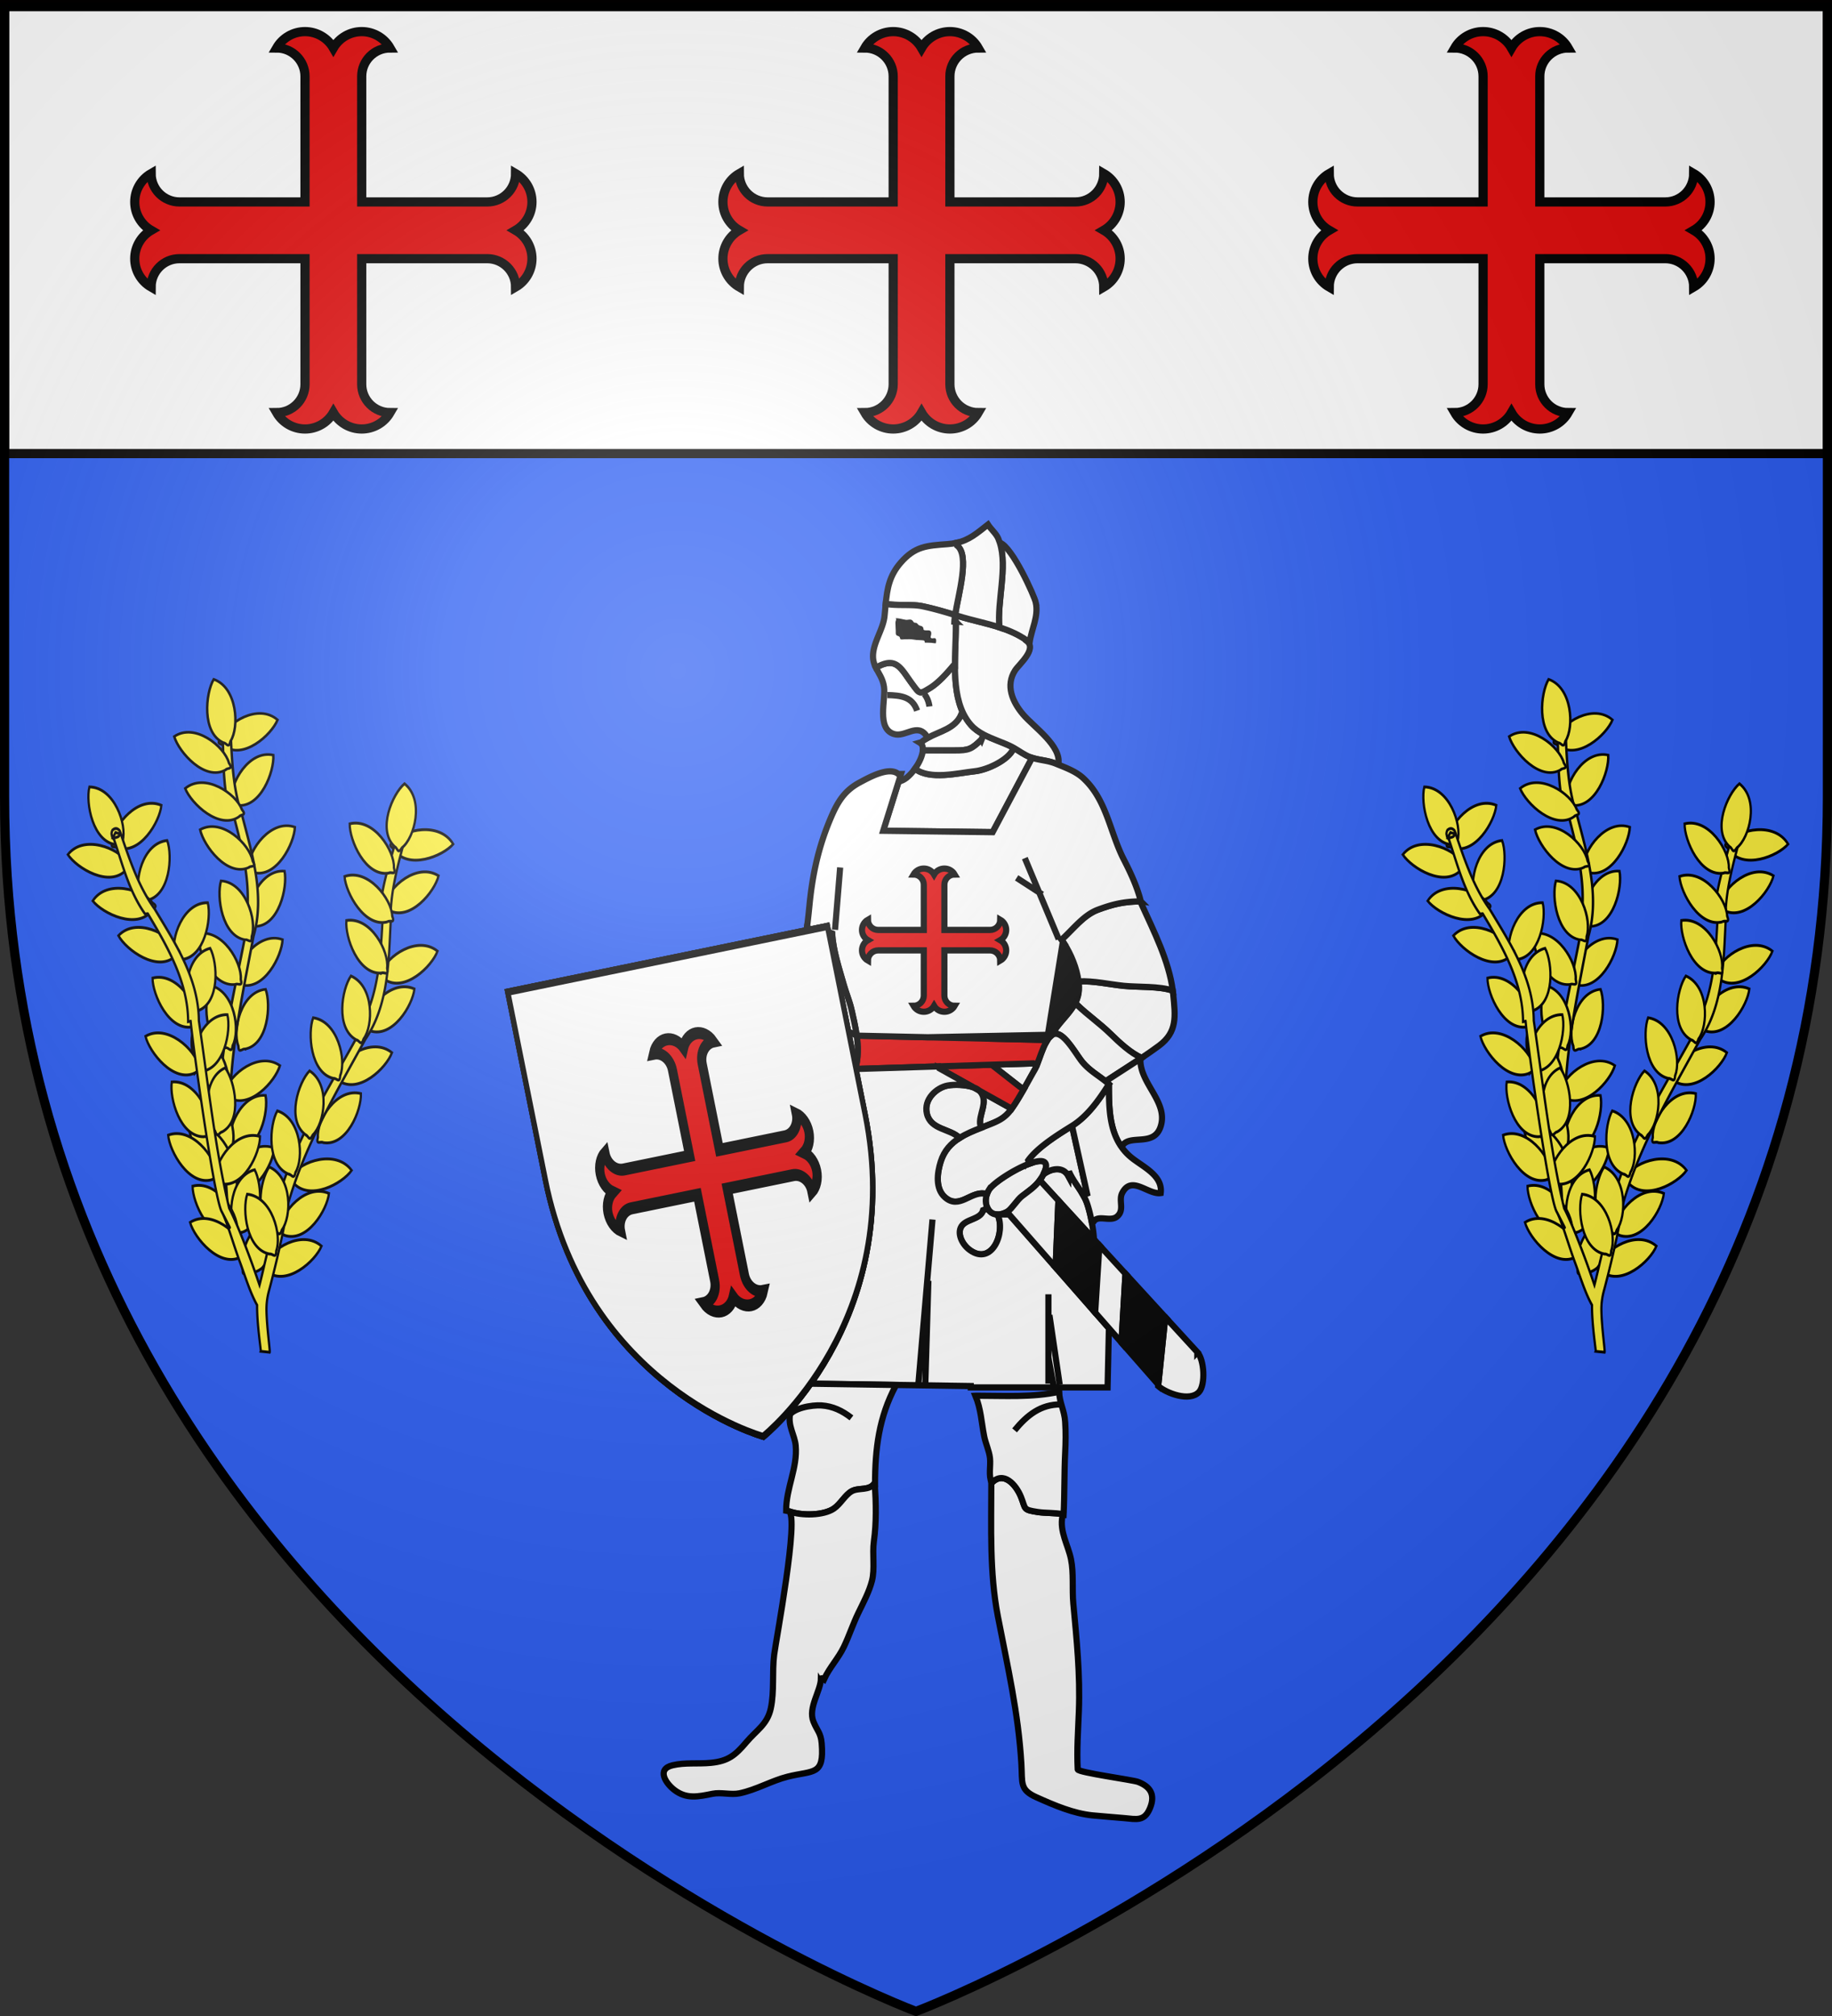 <svg xmlns="http://www.w3.org/2000/svg" xmlns:xlink="http://www.w3.org/1999/xlink" width="600" height="660" version="1.0"><rect width="100%" height="100%" fill="#333333" stroke="none"/><defs><linearGradient id="a"><stop offset="0" style="stop-color:white;stop-opacity:.314"/><stop offset=".19" style="stop-color:white;stop-opacity:.251"/><stop offset=".6" style="stop-color:#6b6b6b;stop-opacity:.125"/><stop offset="1" style="stop-color:black;stop-opacity:.125"/></linearGradient><linearGradient id="c"><stop offset="0" style="stop-color:white;stop-opacity:.314"/><stop offset=".19" style="stop-color:white;stop-opacity:.251"/><stop offset=".6" style="stop-color:#6b6b6b;stop-opacity:.125"/><stop offset="1" style="stop-color:black;stop-opacity:.125"/></linearGradient><linearGradient id="b"><stop offset="0" style="stop-color:#fd0000;stop-opacity:1"/><stop offset=".5" style="stop-color:#e77275;stop-opacity:.659"/><stop offset="1" style="stop-color:black;stop-opacity:.323"/></linearGradient><linearGradient id="d"><stop offset="0" style="stop-color:#fd0000;stop-opacity:1"/><stop offset=".5" style="stop-color:#e77275;stop-opacity:.659"/><stop offset="1" style="stop-color:black;stop-opacity:.323"/></linearGradient><radialGradient xlink:href="#a" id="h" cx="221.445" cy="226.331" r="300" fx="221.445" fy="226.331" gradientTransform="matrix(1.353 0 0 1.349 -77.63 -85.747)" gradientUnits="userSpaceOnUse"/></defs><g style="display:inline"><path d="M300 658.5s298.5-112.32 298.5-397.772V2.176H1.5v258.552C1.5 546.18 300 658.5 300 658.5z" style="fill:#2b5df2;fill-opacity:1;fill-rule:evenodd;stroke:none"/></g><g id="e" style="fill:#fcef3c;stroke:#000;stroke-width:1.414;display:inline"><g style="fill:#fcef3c;fill-opacity:1;stroke:#000;stroke-width:1.49;stroke-miterlimit:4;stroke-opacity:1;stroke-dasharray:none"><path d="M937.123 288.554c1.792-.34 3.643 3.304 4.141-1.591 4.224-8.646-.168-30.675-15.14-33.08-3.83 8.628-2.986 31.29 10.999 34.67zM941.23 252.299c1.502-1.036 4.67 1.546 3.143-3.132.362-9.615-12.572-27.98-27.236-24.118-.01 9.44 9.938 29.82 24.094 27.25zM934.107 218.647c1.716-.62 4.123 2.682 3.835-2.23 2.793-9.208-5.05-30.257-20.214-30.248-2.407 9.128 2.035 31.366 16.379 32.478z" style="fill:#fcef3c;fill-opacity:1;fill-rule:evenodd;stroke:#000;stroke-width:1.49;stroke-linecap:butt;stroke-linejoin:miter;stroke-miterlimit:4;stroke-opacity:1;stroke-dasharray:none" transform="matrix(-.536 -.037 -.025 .576 589.748 211.907)"/><path d="M936.601 188.154c1.505-1.031 4.665 1.558 3.151-3.123.386-9.614-12.502-28.012-27.176-24.187-.033 9.44 9.863 29.845 24.025 27.31zM948.412 150.719c1.611-.856 4.46 2.074 3.483-2.748 1.47-9.509-9.257-29.245-24.269-27.102-1.099 9.376 6.428 30.768 20.786 29.85zM958.2 117.61c1.034-1.503 4.914-.22 1.82-4.046-3.089-9.112-21.72-21.661-34.044-12.826 3.356 8.823 19.914 24.319 32.224 16.872zM945.665 316.725c1.187-1.385 4.91.3 2.237-3.83-2.11-9.388-19.314-23.832-32.501-16.347 2.406 9.128 17.237 26.284 30.264 20.177z" style="fill:#fcef3c;fill-opacity:1;fill-rule:evenodd;stroke:#000;stroke-width:1.49;stroke-linecap:butt;stroke-linejoin:miter;stroke-miterlimit:4;stroke-opacity:1;stroke-dasharray:none" transform="matrix(-.536 -.037 -.025 .576 589.748 211.907)"/><path d="M939.758 346.488c1.715-.62 4.123 2.682 3.835-2.23 2.793-9.208-5.05-30.256-20.214-30.248-2.408 9.128 2.034 31.367 16.379 32.478z" style="fill:#fcef3c;fill-opacity:1;fill-rule:evenodd;stroke:#000;stroke-width:1.49;stroke-linecap:butt;stroke-linejoin:miter;stroke-miterlimit:4;stroke-opacity:1;stroke-dasharray:none" transform="matrix(-.536 -.037 -.025 .576 589.748 211.907)"/><path d="M941.747 369.841c1.462-1.091 4.724 1.369 3.023-3.248-.002-9.622-13.622-27.484-28.13-23.071.348 9.434 11.059 29.423 25.107 26.32z" style="fill:#fcef3c;fill-opacity:1;fill-rule:evenodd;stroke:#000;stroke-width:1.49;stroke-linecap:butt;stroke-linejoin:miter;stroke-miterlimit:4;stroke-opacity:1;stroke-dasharray:none" transform="matrix(-.536 -.037 -.025 .576 589.748 211.907)"/><path d="M956.125 106.938c-.54.176-.88.486-1.094.718-.854.93-.671 1.19-.75 1.563-.15.714-.24 1.606-.312 3-.003.057.003.065 0 .125-1.458 15.136-3.02 30.198-8.875 43.875l-.063.093-.03.094c-6.978 21.107-16.119 44.282-10.095 67.813 5.43 35.56 12.37 71.635 9.125 107.156-1.903 7.2-3.753 19.514-5.187 30.937a607.766 607.766 0 0 0-1.781 15.72c-.43 4.375-.695 7.425-.688 8.968l6.587-.031c-.004-.805.232-4.146.657-8.469.424-4.323 1.058-9.806 1.78-15.563 1.447-11.513 1.784-24.21 3.539-30.687l.062-.219 1.619-.219c3.33-36.464-5.366-72.916-10.775-108.343v-.125l1.556-.125c-5.622-21.571 1.24-43.734 8.288-65.032.023-.07 1.626-.147 1.65-.218 6.189-14.573 6.175-30.16 7.63-45.282v-.093c.006-.092-.004-.07 0-.156.611-.651.614-1.027.657-1.25a3.05 3.05 0 0 0 .063-.532 5.504 5.504 0 0 0-.032-.75c-.047-.472.148-.66-.468-1.75-.155-.272-.374-.774-1.344-1.156-.485-.191-1.18-.24-1.719-.062zm.9 2.03 2.437 2.594c-.082.038-.092.094-.187.126-.518.17-2.78.15-3.244-.032-.926-.365-1.104-.829-1.218-1.031-.409-.722-.183-.356-.125-.187.007.02-.001-.046 0-.032.002-.036.01-.048.03-.156.034-.17 1.48-.508 2.307-1.281z" style="fill:#fcef3c;fill-opacity:1;fill-rule:evenodd;stroke:#000;stroke-width:1.49;stroke-linecap:butt;stroke-linejoin:miter;stroke-miterlimit:4;stroke-opacity:1;stroke-dasharray:none" transform="matrix(-.536 -.037 -.025 .576 589.748 211.907)"/><path d="M948.782 288.554c-1.792-.34-3.643 3.304-4.141-1.591-4.224-8.646.168-30.675 15.14-33.08 3.83 8.628 2.986 31.29-10.999 34.67zM944.674 252.299c-1.501-1.036-4.669 1.546-3.143-3.132-.361-9.615 12.573-27.98 27.237-24.118.009 9.44-9.938 29.82-24.094 27.25zM939.798 226.647c-1.716-.62-4.123 2.682-3.836-2.23-2.792-9.208 5.05-30.257 20.215-30.248 2.407 9.128-2.035 31.366-16.38 32.478zM939.568 185.511c-1.157-1.41-4.915.195-2.155-3.878 2.311-9.34 19.818-23.414 32.843-15.648-2.6 9.075-17.794 25.91-30.688 19.526zM946.823 157.089c-.893-1.59-4.873-.665-1.446-4.195 3.904-8.795 23.595-19.602 35.068-9.686-4.143 8.483-22.038 22.413-33.622 13.88zM956.276 131.102c-1.034-1.503-4.913-.22-1.82-4.046 3.09-9.112 21.72-21.661 34.044-12.826-3.356 8.823-19.914 24.319-32.224 16.872z" style="fill:#fcef3c;fill-opacity:1;fill-rule:evenodd;stroke:#000;stroke-width:1.49;stroke-linecap:butt;stroke-linejoin:miter;stroke-miterlimit:4;stroke-opacity:1;stroke-dasharray:none" transform="matrix(-.536 -.037 -.025 .576 589.748 211.907)"/><path d="M958.334 115.817c-1.817-.166-3.31 3.638-4.275-1.187-5.033-8.2-2.773-30.55 11.9-34.379 4.64 8.222 5.97 30.86-7.625 35.566zM950.195 313.268c-1.648-.782-4.361 2.273-3.603-2.588-1.895-9.434 7.936-29.63 23.029-28.164 1.519 9.317-5.04 31.025-19.426 30.752zM946.147 346.488c-1.715-.62-4.123 2.682-3.835-2.23-2.793-9.208 5.05-30.256 20.214-30.248 2.407 9.128-2.035 31.367-16.379 32.478z" style="fill:#fcef3c;fill-opacity:1;fill-rule:evenodd;stroke:#000;stroke-width:1.49;stroke-linecap:butt;stroke-linejoin:miter;stroke-miterlimit:4;stroke-opacity:1;stroke-dasharray:none" transform="matrix(-.536 -.037 -.025 .576 589.748 211.907)"/><path d="M944.158 359.841c-1.462-1.091-4.725 1.369-3.023-3.248.002-9.622 13.622-27.484 28.13-23.071-.348 9.434-11.059 29.423-25.107 26.32z" style="fill:#fcef3c;fill-opacity:1;fill-rule:evenodd;stroke:#000;stroke-width:1.49;stroke-linecap:butt;stroke-linejoin:miter;stroke-miterlimit:4;stroke-opacity:1;stroke-dasharray:none" transform="matrix(-.536 -.037 -.025 .576 589.748 211.907)"/></g><path d="M274.817 510.868c-1.547-.93-4.815 1.273-3.237-2.789-.364-8.407 12.989-24.237 28.103-20.619 0 8.249-10.275 25.89-24.866 23.408zM275.927 485.18c-1.875.084-2.763 3.56-4.546-.491-6.483-6.463-7.896-26.075 6.397-31.224 6.087 6.53 11.201 25.944-1.85 31.715zM262.303 455.255c-1.77-.568-4.248 2.281-3.956-2.006-2.888-8.088 5.178-26.361 20.811-26.125 2.49 8.012-2.068 27.376-16.855 28.131zM260.559 425.21c-1.874-.17-3.406 3.131-4.41-1.098-5.204-7.237-2.919-26.733 12.2-29.871 4.8 7.25 6.217 27.05-7.79 30.969z" style="fill:#fcef3c;fill-opacity:1;fill-rule:evenodd;stroke:#000;stroke-width:1.414;stroke-linecap:butt;stroke-linejoin:miter;stroke-miterlimit:4;stroke-opacity:1;stroke-dasharray:none" transform="matrix(.521 0 0 .661 -70.974 49.852)"/><path d="M250.057 399.842c-1.77-.564-4.24 2.29-3.962-1.998-2.911-8.082 5.1-26.373 20.733-26.17 2.515 8.006-1.987 27.38-16.77 28.168zM228.443 370.512c-1.83-.392-3.9 2.686-4.194-1.61-3.965-7.767 1.54-26.747 17.069-28.042 3.56 7.731 1.68 27.453-12.875 29.652zM209.983 344.436c-1.426-1.06-4.956.833-2.878-3.057.684-8.376 15.958-22.894 30.566-17.95-1.026 8.186-13.459 24.775-27.688 21.007zM288.529 534.908c-1.873-.17-3.405 3.132-4.41-1.097-5.204-7.237-2.918-26.733 12.2-29.872 4.8 7.25 6.217 27.05-7.79 30.97z" style="fill:#fcef3c;fill-opacity:1;fill-rule:evenodd;stroke:#000;stroke-width:1.414;stroke-linecap:butt;stroke-linejoin:miter;stroke-miterlimit:4;stroke-opacity:1;stroke-dasharray:none" transform="matrix(.521 0 0 .661 -70.974 49.852)"/><path d="M292.684 555.146c-1.744-.624-4.35 2.141-3.867-2.13-2.526-8.17 6.355-26.159 21.977-25.422 2.133 8.081-3.29 27.272-18.11 27.552zM264.304 487.599c1.698-.66 4.5 2.049 3.71-2.21 1.938-8.215-8.23-26.005-23.787-24.941-1.55 8.119 5.248 27.182 20.077 27.15zM258.87 455.97c1.225-1.191 5.06.343 2.31-3.31-2.167-8.238-19.888-21.145-33.491-14.825 2.472 8.016 17.745 23.253 31.18 18.134zM256.988 433.182c1.548-.883 4.815 1.42 3.238-2.69.363-8.395-12.988-24.637-28.102-21.483 0 8.248 10.273 26.205 24.864 24.173zM246.405 398.213c.783-1.437 4.95-.854 1.129-3.739-4.76-7.45-25.91-15.765-36.854-6.47 4.978 7.163 24.55 18.303 35.725 10.21zM231.701 375.59c.473-1.535 4.684-1.575.34-3.86-6.203-6.657-28.674-11.746-37.504-.948 6.359 6.341 27.86 14.455 37.164 4.808zM215.448 355.49c.635-1.49 4.84-1.205.75-3.812-5.474-7.094-27.345-13.882-37.309-3.825 5.665 6.794 26.244 16.513 36.559 7.638z" style="fill:#fcef3c;fill-opacity:1;fill-rule:evenodd;stroke:#000;stroke-width:1.414;stroke-linecap:butt;stroke-linejoin:miter;stroke-miterlimit:4;stroke-opacity:1;stroke-dasharray:none" transform="matrix(.521 0 0 .661 -70.974 49.852)"/><path d="M209.379 342.942c1.767-.518 4.256 2.401 3.95-1.894 2.86-8.006-5.267-26.51-20.9-26.717-2.464 7.942 2.16 27.436 16.95 28.61zM269.392 508.873c1.437-1.006 4.945 1.024 2.912-2.945-.591-8.401-15.7-23.508-30.36-19.132.935 8.225 13.18 25.293 27.448 22.077zM282.16 536.234c1.547-.883 4.814 1.42 3.237-2.69.364-8.395-12.988-24.637-28.102-21.483 0 8.248 10.273 26.205 24.864 24.173z" style="fill:#fcef3c;fill-opacity:1;fill-rule:evenodd;stroke:#000;stroke-width:1.414;stroke-linecap:butt;stroke-linejoin:miter;stroke-miterlimit:4;stroke-opacity:1;stroke-dasharray:none" transform="matrix(.521 0 0 .661 -70.974 49.852)"/><path d="M287.653 547.156c1.17-1.23 5.069.182 2.159-3.384-2.532-8.168-20.804-20.506-34.106-13.75 2.826 7.937 18.758 22.684 31.947 17.134zM339.448 490.512c-1.592-.874-4.743 1.446-3.372-2.672-.784-8.393 11.753-24.702 27.023-21.628.414 8.247-8.96 26.256-23.651 24.3zM349.207 459.873c-1.049-1.339-5.062-.316-1.831-3.58 3.286-7.882 22.632-18.372 35.239-10.343-3.558 7.623-20.8 20.74-33.408 13.923zM368.756 435.098c-1.41-1.075-4.968.783-2.836-3.085.8-8.367 16.278-22.73 30.82-17.642-1.14 8.174-13.804 24.635-27.984 20.727z" style="fill:#fcef3c;fill-opacity:1;fill-rule:evenodd;stroke:#000;stroke-width:1.414;stroke-linecap:butt;stroke-linejoin:miter;stroke-miterlimit:4;stroke-opacity:1;stroke-dasharray:none" transform="matrix(.521 0 0 .661 -70.974 49.852)"/><path d="M377.886 409.65c-1.053-1.336-5.063-.305-1.842-3.576 3.263-7.889 22.577-18.42 35.207-10.418-3.535 7.63-20.738 20.785-33.365 13.995zM380.704 375.478c-1.223-1.23-5.061.181-2.303-3.384 2.183-8.168 19.93-20.504 33.52-13.745-2.489 7.936-17.792 22.68-31.217 17.13zM383.826 345.476c-.424-1.559-4.63-1.823-.217-3.875 6.407-6.32 29.019-10.207 37.502 1.052-6.554 5.998-28.291 12.958-37.285 2.823zM320.608 510.389c-.615-1.516-4.822-1.403-.698-3.842 5.572-6.87 27.531-12.765 37.352-2.306-5.758 6.562-26.466 15.44-36.654 6.148z" style="fill:#fcef3c;fill-opacity:1;fill-rule:evenodd;stroke:#000;stroke-width:1.414;stroke-linecap:butt;stroke-linejoin:miter;stroke-miterlimit:4;stroke-opacity:1;stroke-dasharray:none" transform="matrix(.521 0 0 .661 -70.974 49.852)"/><path d="M315.028 536.39c-1.411-1.075-4.968.783-2.836-3.085.8-8.367 16.277-22.729 30.819-17.642-1.14 8.174-13.804 24.635-27.983 20.727z" style="fill:#fcef3c;fill-opacity:1;fill-rule:evenodd;stroke:#000;stroke-width:1.414;stroke-linecap:butt;stroke-linejoin:miter;stroke-miterlimit:4;stroke-opacity:1;stroke-dasharray:none" transform="matrix(.521 0 0 .661 -70.974 49.852)"/><path d="M304.295 554.573c-.99-1.371-5.048-.479-1.672-3.634 3.639-7.766 23.452-17.62 35.7-9.199-3.898 7.498-21.725 20.044-34.028 12.833z" style="fill:#fcef3c;fill-opacity:1;fill-rule:evenodd;stroke:#000;stroke-width:1.414;stroke-linecap:butt;stroke-linejoin:miter;stroke-miterlimit:4;stroke-opacity:1;stroke-dasharray:none" transform="matrix(.521 0 0 .661 -70.974 49.852)"/><path d="m208.883 336.857-1.748 2.707c.092.015.117.06.22.068.56.036 2.811-.449 3.225-.7.828-.502.883-.933.944-1.128.217-.698.089-.34.076-.185-.002.018-.011-.04-.008-.027-.012-.03-.024-.039-.073-.126-.078-.138-1.607-.125-2.635-.61zm90.484 224.173c1.227-3.63 2.551-8.364 4.033-13.253 2.964-9.778 7.438-20.139 8.203-25.954l.023-.198-1.47-.719c10.584-30.547 32.7-57.056 51.276-83.838l.047-.1-1.445-.623c13.543-15.527 15.337-35.715 16.624-55.265.004-.066-1.504-.664-1.5-.73-.43-13.835 5.474-26.412 9.79-39.104l.024-.05.012-.026c.03-.075.031-.055.06-.126-.34-.73-.201-1.034-.158-1.229.048-.216.092-.334.14-.45.099-.23.202-.412.314-.594.224-.366.108-.583 1.111-1.256.25-.168.651-.5 1.726-.483.537.008 1.221.202 1.672.525.451.324.66.688.778.947.468 1.036.194 1.186.129 1.512-.126.627-.376 1.377-.834 2.526-.02.048-.028.052-.047.101-4.321 12.705-8.515 25.386-8.067 38.386l.025.097-.005.086c-1.283 19.373-1.273 41.141-15.943 58.115-18.646 26.884-38.935 53.676-49.245 83.433-.895 6.45-3.774 17.008-6.715 26.709a461.886 461.886 0 0 1-4.23 13.283c-.478 1.413-2.09 5.435-1.96 10.886.206 8.738 2.38 19.92 2.016 20.685l-5.583-.457c.207-.437-2.483-13.682-2.317-22.868-4.4-6.219-7.22-13.703-10.623-20.955-4.467-9.474-8.141-20.183-11.592-25.318 0 0 11.524 17.762-.12-.172-4.903-7.551-18.112-82.47-19.408-94.06l-.033-.106-1.584.217c-.066-19.478-12.732-36.87-25.356-53.487-.042-.056-1.66.212-1.702.157-10-11.087-14.083-24.323-19.51-36.857l-.016-.053-.008-.027c-.029-.077-.014-.06-.041-.132-.78-.426-.881-.745-.983-.925a2.48 2.48 0 0 1-.202-.438 4.18 4.18 0 0 1-.166-.644c-.077-.41-.32-.53.007-1.582.082-.264.17-.735 1.036-1.26a3.153 3.153 0 0 1 1.697-.41 2.96 2.96 0 0 1 1.28.383c1.095.612.982.871 1.157 1.17.338.576.663 1.314 1.1 2.483.019.048.015.056.033.106 5.433 12.546 10.948 25.009 20.38 35.405l.087.066.056.073c12.504 16.47 27.707 34.248 27.887 55.473 5.915 31.848 10.465 64.447 19.07 92.86 3.79 5.718 8.87 15.787 13.303 25.187 2.251 4.774 4.19 9.253 5.768 12.878zm88.852-222.135-3.318 1.277c.064.058.052.107.132.164.432.31 2.61 1.054 3.123 1.061 1.027.016 1.373-.299 1.559-.424.664-.446.31-.226.19-.11-.014.015.02-.036.012-.024.012-.03.008-.043.03-.137.032-.149-1.227-.905-1.728-1.807z" style="fill:#fcef3c;fill-opacity:1;fill-rule:evenodd;stroke:#000;stroke-width:1.414;stroke-linecap:butt;stroke-linejoin:miter;stroke-miterlimit:4;stroke-opacity:1;stroke-dasharray:none" transform="matrix(.521 0 0 .661 -70.974 49.852)"/><path d="M328.264 486.606c1.847.327 2.246 3.887 4.574.103 7.318-5.563 11.43-24.815-2.022-31.772-6.935 5.681-14.688 24.255-2.552 31.669zM345.904 458.72c1.832-.333 3.894 2.811 4.198-1.475 3.98-7.64-1.486-26.796-17.011-28.591-3.576 7.616-1.736 27.397 12.813 30.065zM360.275 439.649c1.88.074 2.941 3.545 4.521-.516 6.159-6.496 6.59-26.112-7.959-31.185-5.759 6.56-9.901 25.998 3.438 31.7zM376.04 406.524c1.642-.751 4.64 1.803 3.532-2.409 1.313-8.313-10.162-25.537-25.59-23.633-.934 8.196 7.278 26.875 22.058 26.042zM379.82 381.152c1.458-.984 4.926 1.096 2.972-2.901-.42-8.406-15.225-23.726-29.976-19.565.768 8.234 12.669 25.472 27.005 22.466zM380.573 357.01c1.56-.866 4.796 1.47 3.275-2.655.48-8.39-12.648-24.76-27.808-21.758-.115 8.247 9.911 26.3 24.533 24.414z" style="fill:#fcef3c;fill-opacity:1;fill-rule:evenodd;stroke:#000;stroke-width:1.414;stroke-linecap:butt;stroke-linejoin:miter;stroke-miterlimit:4;stroke-opacity:1;stroke-dasharray:none" transform="matrix(.521 0 0 .661 -70.974 49.852)"/><path d="M384.376 343.984c1.805.475 1.8 4.045 4.549.475 7.926-4.934 14.203-23.73 1.576-31.735-7.557 5.081-17.388 22.907-6.125 31.26zM317.57 506.08c1.876-.078 3.324 3.296 4.434-.881 5.382-6.98 3.584-26.575-11.447-30.447-4.978 7.011-6.889 26.73 7.012 31.329zM308.9 534.25c1.88.074 2.94 3.545 4.52-.515 6.16-6.497 6.59-26.113-7.958-31.186-5.76 6.56-9.902 25.998 3.437 31.7z" style="fill:#fcef3c;fill-opacity:1;fill-rule:evenodd;stroke:#000;stroke-width:1.414;stroke-linecap:butt;stroke-linejoin:miter;stroke-miterlimit:4;stroke-opacity:1;stroke-dasharray:none" transform="matrix(.521 0 0 .661 -70.974 49.852)"/><path d="M305.762 545.694c1.814-.392 4.014 2.687 4.126-1.61 3.634-7.766-2.68-26.746-18.263-28.044-3.232 7.73-.511 27.453 14.137 29.654z" style="fill:#fcef3c;fill-opacity:1;fill-rule:evenodd;stroke:#000;stroke-width:1.414;stroke-linecap:butt;stroke-linejoin:miter;stroke-miterlimit:4;stroke-opacity:1;stroke-dasharray:none" transform="matrix(.521 0 0 .661 -70.974 49.852)"/></g><use xlink:href="#e" width="600" height="660" transform="translate(437.2)"/><switch transform="matrix(.672 0 0 .68 16.44 147.992)"><g><path d="M547.31 261c1.08 10.67 2.11 18.21-6.949 24.85-2.649 1.94-5.49 3.88-8.399 5.81-5.261-2.13-11.04-7.52-15.12-11.46-5.21-5.04-11.33-9.24-16.181-13.87l-1.659-.07c1.1-1.82 1.909-3.76 2.199-5.92.229-1.71.2-3.56-.04-5.48 7.311-.39 15.021 1.43 22.17 2.14 6.91.69 17.42.05 23.79 2.33.069.56.13 1.11.189 1.67z" style="fill:#fff;stroke:#000;stroke-width:3;stroke-miterlimit:4;stroke-opacity:1;stroke-dasharray:none"/><path d="M531.961 291.66c-.351.23-.7.46-1.061.69-5.591 3.66-11.381 7.24-16.521 10.63-3.631-2.92-7.771-5.14-11.24-9.18-2.779-3.24-7.891-12.67-12.3-13.65-1.03-.23-1.96.04-2.811.66 2.75-5.37 7.96-9.53 10.971-14.55l1.659.07c4.851 4.63 10.971 8.83 16.181 13.87 4.082 3.94 9.861 9.33 15.122 11.46z" style="fill:#fff;stroke:#000;stroke-width:3;stroke-miterlimit:4;stroke-opacity:1;stroke-dasharray:none"/><path d="M531.33 293c.181 11.23 13.311 19.92 9.99 31.3-3.2 11-15.83 3.34-19.16 10.31-5.851-8.12-6.17-18.68-6.17-28.94l-.609-.39c.2-.31.399-.62.601-.93-.521-.48-1.051-.94-1.601-1.37 5.14-3.39 10.93-6.97 16.521-10.63l.428.65zM461.711 367.07c4.06 8.65-2.671 24.92-13.551 17.1-3.649-2.63-5.859-7.34-4.46-10.65 1.91-4.53 9.681-3.72 10.96-8.52l2.21-.91c.95 1.74 2.62 2.93 4.841 2.98zM508.32 378.64l-16.66-17.95-8.989-9.69-.42-.33a22.115 22.115 0 0 0 1.77-2.9c3.601-2.78 9.53-4.11 12.16.7.011-.46.32-1.94.32-2.12 1.75 4.03 4.75 7.56 6.949 11.39.729 1.27 1.38 2.58 1.859 3.95.87 2.48 1.671 5.66 2.271 8.84.521 2.74.91 5.48 1.08 7.8l-.34.31z" style="fill:#fff;stroke:#000;stroke-width:3;stroke-miterlimit:4;stroke-opacity:1;stroke-dasharray:none"/><path d="M484.02 347.77c-.22.43-.47.89-.76 1.37-.319.54-.66 1.05-1.011 1.53-2.35 3.18-5.369 5.1-8.579 7.54-2.431 1.85-4.9 6.03-6.939 7.36-.301.19-.61.37-.931.52-.891.43-1.74.71-2.54.86-.54.1-1.061.15-1.55.12-2.221-.05-3.891-1.24-4.841-2.98-1.061-1.94-1.22-4.57-.25-7.09.261-.67.601-1.34 1.03-1.99 2.119-3.2 12.239-9.74 19.649-12.44 6.123-2.24 10.382-1.86 6.722 5.2z" style="fill:#fff;stroke:#000;stroke-width:3;stroke-miterlimit:4;stroke-opacity:1;stroke-dasharray:none"/><path d="M476.66 341c4.681-6.39 14.53-12.4 21.341-16.59L505.33 357l-1.88.74c-2.2-3.83-5.2-7.36-6.95-11.39 0 .18-.31 1.66-.319 2.12-2.63-4.81-8.561-3.48-12.16-.7 3.66-7.06-.6-7.44-6.72-5.2l-.641-1.57z" style="fill:#fff;stroke:#000;stroke-width:3;stroke-miterlimit:4;stroke-opacity:1;stroke-dasharray:none"/><path d="M522.16 334.61a25.17 25.17 0 0 0 3.99 4.39c5.58 4.87 16.199 8.89 15.08 17.75-6.211.91-14.15-8.8-18.75-.06-1.961 3.71 1.3 8.14-2.49 11.35-3.21 2.72-9.08-.88-11.33 2.29l-1.08.2c-.6-3.18-1.399-6.36-2.271-8.84-.479-1.37-1.13-2.68-1.859-3.95l1.88-.74-7.329-32.59c7.34-4.52 12.75-11.98 17.38-19.13l.609.39c0 10.26.32 20.82 6.17 28.94zM479.33 294.33l1.66.51c-.391 1.01-.779 1.88-1.16 2.53-1.76 3.02-3.51 6.21-5.319 9.36l-1.851-1.06-13.851-10.7 20.521-.64zM452.81 307.44l15.79 8.71c-3.479 4.88-6.92 6.08-12.71 8.33-.72.28-1.449.56-2.17.84l-.391-.99c-1.18-5.24 4.311-11.45-.149-16.52-.11-.13-.24-.25-.37-.37z" style="fill:#fff;stroke:#000;stroke-width:3;stroke-miterlimit:4;stroke-opacity:1;stroke-dasharray:none"/><path d="M488.03 280.81c.851-.62 1.779-.89 2.811-.66 4.41.98 9.521 10.41 12.3 13.65 3.471 4.04 7.609 6.26 11.24 9.18.55.43 1.08.89 1.601 1.37l-.601.93c-4.63 7.15-10.04 14.61-17.38 19.13-6.811 4.19-16.66 10.2-21.341 16.59l.641 1.57c-7.41 2.7-17.53 9.24-19.649 12.44a10.36 10.36 0 0 0-1.03 1.99h-1.29c-6.92-.96-12.34 7.74-19.21 1.83-4.899-4.21-3.79-11.92-2.13-17.16 1.721-5.41 5.08-8.88 9.221-11.45 3.18-2 6.819-3.47 10.51-4.9.721-.28 1.45-.56 2.17-.84 5.79-2.25 9.229-3.45 12.71-8.33 2.08-2.93 4.021-6.15 5.91-9.42 1.811-3.15 3.561-6.34 5.319-9.36.381-.65.771-1.52 1.16-2.53 1.279-3.22 2.689-7.81 4.551-11.02.59-1 1.21-1.86 1.89-2.51.198-.19.397-.36.597-.5z" style="fill:#fff;stroke:#000;stroke-width:3;stroke-miterlimit:4;stroke-opacity:1;stroke-dasharray:none"/><path d="m453.33 324.33.391.99c-3.689 1.43-7.33 2.9-10.51 4.9-4.771-4.57-14.091-3.84-15.95-11.7-1.66-6.94 4.681-12.49 10.069-13.52 3.11-.59 8.729-.51 12.591.85l2.89 1.59c.131.12.261.24.37.37 4.459 5.07-1.031 11.28.149 16.52z" style="fill:#fff;stroke:#000;stroke-width:3;stroke-miterlimit:4;stroke-opacity:1;stroke-dasharray:none"/><path d="m472.66 305.67 1.851 1.06c-1.891 3.27-3.83 6.49-5.91 9.42l-15.79-8.71c-.729-.66-1.729-1.19-2.89-1.59l-17.261-9.52-.021-.55 26.17-.81 13.851 10.7z" style="fill:#e20909;stroke:#000;stroke-width:3;stroke-miterlimit:4;stroke-opacity:1;stroke-dasharray:none"/><path d="m458.81 294.97-26.17.81-39.31 1.22-.859-.22c1.431-5.46 1.33-10.66.58-15.9.09.04.189.08.279.12h.66l33.681.75 29.659.66 26.66.59 1.55.82c-1.859 3.21-3.271 7.8-4.55 11.02l-1.66-.51-20.52.64z" style="fill:#e20909;stroke:#000;stroke-width:3;stroke-miterlimit:4;stroke-opacity:1;stroke-dasharray:none"/><path d="m489.32 256.11 4.01-19.11.851-.35c3.32 5.06 6.229 12 6.979 18.21.24 1.92.271 3.77.04 5.48-.29 2.16-1.101 4.1-2.199 5.92-3.011 5.02-8.221 9.18-10.971 14.55-.2.14-.399.31-.601.5l-2.771-2.98 1.971-9.38 2.691-12.84z" style="stroke:#000;stroke-width:3;stroke-miterlimit:4;stroke-opacity:1;stroke-dasharray:none"/><path d="m484.66 278.33 2.771 2.98c-.68.65-1.3 1.51-1.891 2.51l-1.55-.82-26.66-.59v-.08l29.301-13.38-1.971 9.38zM531.82 217.54c5.979 13.02 13.41 27.41 15.3 41.79-6.369-2.28-16.88-1.64-23.79-2.33-7.149-.71-14.859-2.53-22.17-2.14-.75-6.21-3.659-13.15-6.979-18.21-.43-.65-.859-1.27-1.3-1.85 5.89-5.3 10.75-11.88 17.779-14.47 7.021-2.57 12.471-3.92 20.609-3.99.181.4.362.8.551 1.2zM469.631 142.43c2.62 1.47 5.08 3.33 7.87 4.41.35.13.699.26 1.05.36L459.33 183l-53.34-.67 7.54-23.76c2.51-.17 5.569-2.83 7.95-6.12 7.159 5.62 21.22 2.04 29.18 1.22 5.801-.61 16.091-5.18 18.67-10.67l.301-.57zM440.66 143.67c-4.891-.01-9.779 0-14.67 0l-.681-.05c.12-1.65-.3-2.99-1.489-3.71l.84-.24c.891-.79 1.899-1.46 2.971-2.06 5.771-3.23 13.479-4.44 16.359-11.28l1.2-.14c.989 1.92 2.18 3.7 3.64 5.31 1.681 1.86 3.79 3.3 6.091 4.51l-.931 2.32c-4.939 4.77-6.22 5.35-13.33 5.34z" style="fill:#fff;stroke:#000;stroke-width:3;stroke-miterlimit:4;stroke-opacity:1;stroke-dasharray:none"/><path d="m453.99 138.33.931-2.32c4.39 2.3 9.479 3.78 13.569 5.82.38.19.761.39 1.141.6l-.301.57c-2.579 5.49-12.869 10.06-18.67 10.67-7.96.82-22.021 4.4-29.18-1.22 2.079-2.88 3.63-6.24 3.829-8.83l.681.05c4.891 0 9.779-.01 14.67 0 7.11.01 8.391-.57 13.33-5.34zM445.19 126.19l-1.2.14c-2.88 6.84-10.59 8.05-16.359 11.28l-.301-.61c-4.529-7.06-10.561.54-16.189-1.26-8.521-2.73-3.819-16.44-4.779-22.76-.601-3.98-2.591-6.4-3.96-9.18l.26-.13c9.891-5.47 11.931.57 17.5 7.98 3.689 4.91 3.42 5.06 8.5 2.02 4.341-2.6 8.681-7.55 11.33-10.67l.96-.01c.028 8.24.818 16.52 4.238 23.2z" style="fill:#fff;stroke:#000;stroke-width:3;stroke-miterlimit:4;stroke-opacity:1;stroke-dasharray:none"/><path d="m441.33 81.67-.67-.04c.05-.91.181-1.97.359-3.16l1.66.51c6.521 2.02 13.38 3.32 19.92 5.4 4.761 1.52 9.351 3.46 13.53 6.41l-.139.21c5.05 3.91-3.819 11.21-5.7 14.06-4.84 7.33-1.31 15.23 3.86 21.26 5.149 6.01 18.88 15.18 17.18 24.01l-.061.16-1.199-.48c-3.92-1.58-7.71-1.59-11.521-2.81-.351-.1-.7-.23-1.051-.36-2.79-1.08-5.25-2.94-7.869-4.41-.381-.21-.761-.41-1.141-.6-4.09-2.04-9.181-3.52-13.57-5.82-2.3-1.21-4.409-2.65-6.09-4.51-1.46-1.61-2.649-3.39-3.64-5.31-3.421-6.68-4.21-14.96-4.24-23.2-.048-7.57.572-15.1.382-21.32z" style="fill:#fff;stroke:#000;stroke-width:3;stroke-miterlimit:4;stroke-opacity:1;stroke-dasharray:none"/><path d="M480.36 72.52c1.399 6.84-2.101 12.6-3.03 19.15-.399-.31-.8-.6-1.199-.88-4.181-2.95-8.771-4.89-13.53-6.41-1.199-12.42 4.061-28.79.21-40.73 6.07 1.95 16.929 25.8 17.549 28.87z" style="fill:#fff;stroke:#000;stroke-width:3;stroke-miterlimit:4;stroke-opacity:1;stroke-dasharray:none"/><path d="M462.81 43.65c3.851 11.94-1.409 28.31-.21 40.73-6.54-2.08-13.399-3.38-19.92-5.4l-1.66-.51c1.591-10.07 7.25-28.689.971-33.47l-.29-1.28c6.271-1.37 9.899-4.6 15.33-8.8 1.521 2.3 3.96 4.26 5.029 6.73.281.65.531 1.32.75 2z" style="fill:#fff;stroke:#000;stroke-width:3;stroke-miterlimit:4;stroke-opacity:1;stroke-dasharray:none"/><path d="M441.99 45c6.279 4.78.62 23.4-.971 33.47-5.279-1.62-10.609-3.15-16.21-4.29-4.89-.98-12.399-.08-17.609-1.1.71-7.23 1.729-13.46 7.271-19.78 6.95-7.92 12.689-8.24 22.859-8.97 1.601-.11 3.051-.32 4.37-.61l.29 1.28z" style="fill:#fff;stroke:#000;stroke-width:3;stroke-miterlimit:4;stroke-opacity:1;stroke-dasharray:none"/><path d="M441.33 81.67c.189 6.22-.43 13.75-.38 21.32l-.96.01c-2.649 3.12-6.989 8.07-11.33 10.67-5.08 3.04-4.811 2.89-8.5-2.02-5.569-7.41-7.609-13.45-17.5-7.98l-.26.13c-.83-1.67-1.439-3.47-1.381-5.82.16-6.53 4.91-12.5 5.61-19 .22-2.05.38-4.01.569-5.9 5.21 1.02 12.721.12 17.609 1.1 5.601 1.14 10.931 2.67 16.21 4.29-.18 1.19-.311 2.25-.359 3.16l.672.04zM414.66 155l-1.13 3.57-7.54 23.76 53.34.67 19.221-35.8c3.811 1.22 7.601 1.23 11.521 2.81l1.199.48c4.24 1.68 8.86 3.45 12.2 6.51 11.55 10.55 12.92 26.06 19.859 39.33 3.271 6.27 6.49 13.14 8.2 20.01a1.14 1.14 0 0 0-.261 0c-8.14.07-13.59 1.42-20.609 3.99-7.029 2.59-11.891 9.17-17.779 14.47.439.58.87 1.2 1.3 1.85l-.851.35-7.111 43.577-58.548 1.173-33.681-.75h-.66c-.09-.04-.189-.08-.279-.12-.55-3.89-1.471-7.8-2.391-11.88-1.04-4.61-2.689-8.26-3.96-12.7-2.271-7.89-5.069-16.25-5.62-24.54-3.949-1.56-8.479-1.16-12.279-2.71.479-3.53.87-7.1 1.229-10.72 1.471-14.95 4.38-28.27 10.45-42.31 3.47-8.03 6.869-13.18 14.18-17.02 4.32-2.27 14.229-7.79 18.67-4z" style="fill:#fff;stroke:#000;stroke-width:3;stroke-miterlimit:4;stroke-opacity:1;stroke-dasharray:none"/><path d="M390.66 269c.92 4.08 1.841 7.99 2.391 11.88-12.5-5.18-20.67-12.2-35.061-11.88.05-.16.101-.32.149-.48 1.66-5.56 3.311-11.22 5.351-16.85 2.71-7.47 4.24-14.96 5.311-22.62 3.8 1.55 8.33 1.15 12.279 2.71.551 8.29 3.351 16.65 5.62 24.54 1.27 4.44 2.92 8.09 3.96 12.7z" style="fill:#fff;stroke:#000;stroke-width:3;stroke-miterlimit:4;stroke-opacity:1;stroke-dasharray:none"/><path d="M385.544 329.123c-3.423-9.25-19.575-18.987-36.295-40.454-1.601-6.849 3.359-13.3 8.741-19.669 14.391-.32 22.561 6.7 35.061 11.88.75 5.24.851 10.44-.58 15.9a34.951 34.951 0 0 1-1.141 3.55l-.29-.06-.29 1.31c-.47 4.479-3.562 19.368-5.206 27.543z" style="fill:#fff;stroke:#000;stroke-width:3;stroke-miterlimit:4;stroke-opacity:1;stroke-dasharray:none"/><path d="m432.66 296.33 17.261 9.52c-3.86-1.36-9.479-1.44-12.591-.85-5.39 1.03-11.729 6.58-10.069 13.52 1.859 7.86 11.181 7.13 15.95 11.7-4.141 2.57-7.5 6.04-9.221 11.45-1.66 5.24-2.771 12.95 2.13 17.16 6.87 5.91 12.29-2.79 19.21-1.83h1.29c-.97 2.52-.811 5.15.25 7.09l-2.21.91c-1.279 4.8-9.05 3.99-10.96 8.52-1.399 3.31.811 8.02 4.46 10.65 10.88 7.82 17.609-8.45 13.551-17.1.489.03 1.01-.02 1.55-.12l4.069.05 22.561 25.43 19.11 21.541 6.97 7.85-.641 28.511h-66.67v-.66l-36.649-.54-45.41-.67-8.601-.13V447l32.75-145.42.29-1.31.29.06c.46-1.2.83-2.38 1.141-3.55l.859.22 39.311-1.22.019.55z" style="fill:#fff;stroke:#000;stroke-width:3;stroke-miterlimit:4;stroke-opacity:1;stroke-dasharray:none"/><path d="m482.671 351 8.989 9.69-.33.31-1.329 31.33-.11.1L467.33 367l-4.069-.05c.8-.15 1.649-.43 2.54-.86.319-.15.63-.33.931-.52 2.039-1.33 4.51-5.51 6.939-7.36 3.21-2.44 6.229-4.36 8.579-7.54l.421.33z" style="fill:#fff;stroke:#000;stroke-width:3;stroke-miterlimit:4;stroke-opacity:1;stroke-dasharray:none"/><path d="m491.66 360.69 16.66 17.95 3.231 3.48-.221.21-2 31.34-.329.301-19.111-21.541.111-.1L491.33 361z" style="stroke:#000;stroke-width:3;stroke-miterlimit:4;stroke-opacity:1;stroke-dasharray:none"/><path d="m524.001 396.33-1.91 32.4-6.121-6.91-6.969-7.849.329-.301 2-31.34.221-.21 12.849 13.84zM559.06 433.36c3.46 3.58 4.051 15.738.83 19.18-4.54 4.84-15.89.6-19.89-2.87l.069-.68 3.26-31.32.65-.6 15.1 16.27-.019.02z" style="fill:#fff;stroke:#000;stroke-width:3;stroke-miterlimit:4;stroke-opacity:1;stroke-dasharray:none"/><path d="m524.4 395.96 19.58 21.11-.65.6-3.26 31.32-17.979-20.26 1.91-32.4z" style="stroke:#000;stroke-width:3;stroke-miterlimit:4;stroke-opacity:1;stroke-dasharray:none"/><path d="M481.35 510.32c3.74.56 8.381.3 12.181 1.05l-.2.96c-1.46 7.5 2.721 13.729 4.171 20.72 1.399 6.76.489 14.4 1.13 21.32 1.63 17.42 3.39 34.18 2.699 51.96-.369 9.62-1.05 18.25-.561 27.9 0 1.47 26.891 5.06 29.37 6 5.841 2.188 8.67 6.02 5.841 12.71-2.721 6.42-6.5 5.278-12.65 4.729-5.159-.46-10.319-.81-15.329-1.3-9.391-.92-18.66-4.87-27.351-8.72-8.229-3.65-6.771-6.83-7.32-15.98-1.489-24.88-6.729-46.92-11.479-71.188-4.09-20.9-3.18-43.07-3.18-64.15l.159-.061c0 .011.011.021.011.029 5.76-5.93 11.87.73 14.34 6.852 2.338 5.769.748 6.049 8.168 7.169z" style="fill:#fff;stroke:#000;stroke-width:3;stroke-miterlimit:4;stroke-opacity:1;stroke-dasharray:none"/><path d="M494.671 467c.311 4.76.239 9.86 0 14.63-.5 9.75-.271 19.91-.771 29.82-.12-.03-.25-.05-.37-.08-3.8-.75-8.439-.49-12.181-1.05-7.42-1.12-5.83-1.4-8.17-7.17-2.47-6.12-8.58-12.78-14.34-6.852 0-.01-.011-.02-.011-.03-1.63-3.75-.369-7.92-.811-11.948-.39-3.472-2.13-6.99-2.829-10.5-1.381-6.932-1.551-13.03-4.261-19.472l.399-.02c13.551 0 27.551.91 40.4-1.91.155 5.332 2.564 8.862 2.945 14.582zM412.001 449.67c-8.051 14.97-10 29.96-10 47.33l-.101.01c-.011-.22-.03-.43-.04-.64-2.63 3.93-7.721 2.02-11.21 3.93-3.21 1.76-5.431 6.142-8.649 8.33-4.99 3.4-15.73 3.61-22.051 1.29l-1.279-.25c0-11.02 5.64-20.6 4.659-31.34-.46-5.07-3.92-9.5-2.699-15.33.93-4.4 3.979-10.96 5.97-14.54l45.41.67-.01.54z" style="fill:#fff;stroke:#000;stroke-width:3;stroke-miterlimit:4;stroke-opacity:1;stroke-dasharray:none"/><path d="M401.9 497.01c.59 9.03.8 18.48-.46 27.41-.851 6.061.561 13.15-.921 18.95-1.34 5.26-4.271 10.66-6.689 15.59-2.64 5.41-4.39 10.81-7 16.22-2.68 5.562-7.109 10.102-9.64 15.61-.95-.74-1.521-.29-1.561-.32-.091 6.021-6.351 14.03-3.67 20.7 1.779 4.4 3.619 5.43 4.039 10.5 1.301 15.73-3.92 12.92-16.63 16.07-7.8 1.938-15.18 6.3-23.37 8-4.18.858-9.079-.602-13.18.22-7.061 1.41-12.689 2.65-18.641-1.85-4.021-3.04-8.891-9.95-.88-11.852 6.09-1.438 12.449-.58 18.699-1.188 8.341-.82 11.82-3.521 17.311-9.96 5.011-5.86 10.16-8.46 11.881-16.19 1.81-8.22.59-17.51 1.659-25.93.801-6.41 12.399-67.13 7.101-69.07 6.319 2.32 17.061 2.11 22.05-1.29 3.221-2.188 5.44-6.57 8.65-8.33 3.489-1.91 8.58 0 11.21-3.93.012.21.032.42.042.64z" style="fill:#fff;stroke:#000;stroke-width:3;stroke-miterlimit:4;stroke-opacity:1;stroke-dasharray:none"/><g id="f" style="fill:#000;stroke:#000;stroke-width:17.143;stroke-miterlimit:4;stroke-opacity:1;stroke-dasharray:none"><path d="M7154.602 2798.862c0 15.528-12.837 28.116-28.67 28.116 5.913 10.047 16.842 16.235 28.669 16.235 11.828 0 22.757-6.188 28.671-16.235 5.914 10.047 16.843 16.235 28.67 16.235 11.828 0 22.757-6.188 28.671-16.235-15.834 0-28.671-12.588-28.671-28.116V2674.38h126.933c15.834 0 28.67 12.59 28.67 28.118 10.244-5.8 16.553-16.518 16.553-28.116 0-11.6-6.31-22.318-16.553-28.118 10.244-5.8 16.553-16.518 16.553-28.116 0-11.6-6.31-22.318-16.553-28.118 0 15.528-12.836 28.118-28.67 28.118h-126.933v-124.483c0-15.529 12.837-28.117 28.671-28.117-5.914-10.046-16.843-16.234-28.671-16.234-11.827 0-22.756 6.188-28.67 16.234-5.914-10.046-16.843-16.234-28.671-16.234-11.827 0-22.756 6.188-28.67 16.234 15.834 0 28.671 12.588 28.671 28.117v124.482H7027.67c-15.834 0-28.67-12.589-28.67-28.117-10.243 5.8-16.553 16.517-16.553 28.118 0 11.598 6.31 22.316 16.553 28.116-10.243 5.8-16.553 16.517-16.553 28.118 0 11.598 6.31 22.316 16.553 28.116 0-15.528 12.836-28.118 28.67-28.118h126.933v124.483z" style="fill:#e20909;fill-opacity:1;stroke:#000;stroke-width:17.143;stroke-miterlimit:4;stroke-opacity:1;stroke-dasharray:none" transform="matrix(.175 0 0 .175 -826.292 -228.094)"/></g><g style="fill:#fff;stroke:#000;stroke-width:9.737;stroke-miterlimit:4;stroke-opacity:1;stroke-dasharray:none"><g style="fill:#fff;stroke:#000;stroke-width:9.737;stroke-miterlimit:4;stroke-opacity:1;stroke-dasharray:none;display:inline"><path d="M300 658.5s298.5-112.32 298.5-397.772V2.176H1.5v258.552C1.5 546.18 300 658.5 300 658.5z" style="fill:#fff;fill-opacity:1;fill-rule:evenodd;stroke:#000;stroke-width:9.737;stroke-miterlimit:4;stroke-opacity:1;stroke-dasharray:none" transform="matrix(.261 -.053 .071 .35 222.456 259.335)"/></g><g style="fill:#fff;stroke:#000;stroke-width:9.737;stroke-miterlimit:4;stroke-opacity:1;stroke-dasharray:none"><path d="M300 658.5s298.5-112.32 298.5-397.772V2.176H1.5v258.552C1.5 546.18 300 658.5 300 658.5z" style="fill:#fff;fill-opacity:1;fill-rule:evenodd;stroke:#000;stroke-width:9.737;stroke-miterlimit:4;stroke-opacity:1;stroke-dasharray:none" transform="matrix(.261 -.053 .071 .35 222.456 259.335)"/></g><g style="fill:#fff;stroke:#000;stroke-width:9.737;stroke-miterlimit:4;stroke-opacity:1;stroke-dasharray:none"><path d="M300 658.5S1.5 546.18 1.5 260.728V2.176h597v258.552C598.5 546.18 300 658.5 300 658.5z" style="fill:#fff;stroke:#000;stroke-width:9.737;stroke-linecap:butt;stroke-linejoin:miter;stroke-miterlimit:4;stroke-opacity:1;stroke-dasharray:none" transform="matrix(.261 -.053 .071 .35 222.456 259.335)"/></g></g><use xlink:href="#f" width="595.275" height="794" style="stroke:#000;stroke-width:1.774;stroke-miterlimit:4;stroke-opacity:1;stroke-dasharray:none" transform="matrix(1.446 -.293 .385 1.899 -392.58 26.723)"/><g style="stroke:#000;stroke-width:3;stroke-miterlimit:4;stroke-opacity:1;stroke-dasharray:none"><path d="M390.501 465c-4.426-3.441-9.105-5.649-14.623-6-4.455-.283-14.779 1.188-16.377 6M470.001 471c6.237-7.481 12.789-12.5 22.5-12.5M430.001 369.5l-7 80.5M428.001 399l-1.5 49.5M486.501 405.5v43M487.001 415.5l5 33.5M486.501 436l2.5 13.5M471.001 205l12.5 8M475.001 195.5l16.5 39M382.501 230l2.5-30M426.001 116.5c1.344 1.543 2.248 3.881 2.5 6M408.001 117c6.513.196 12.139.714 14.5 7.5" style="fill:none;stroke:#000;stroke-width:3;stroke-miterlimit:4;stroke-opacity:1;stroke-dasharray:none"/><path stroke="none" d="M412.257 80.25c.115.565-.204.982-.296 1.511-.072.422.008.938.008 1.368 0 .955.082 1.884.128 2.808.027.586-.141 1.771.305 2.21.404.398 1.104.405 1.481.781.344.343.213.958.558 1.191.354.239 1.66.021 2.098.018.756-.006 1.511-.026 2.265-.026 1.171 0 2.221.252 3.371.364.905.087 1.851.054 2.751.14 1.068.103 1.243.041 1.308 1.141 1.104.064 2.213-.004 3.308.099.713.067 1.412.266 2.141.172.029-.576.31-1.739-.16-2.206-.506-.503-1.334.013-1.92-.158-.968-.282-.278-1.231-.21-2 .087-.987-.165-1.667-1.166-1.799-.813-.108-1.92.181-2.57-.318-.036-.642-.137-1.256-.729-1.625-.503-.312-1.146-.244-1.633-.612-.296-.222-.499-.55-.779-.79-.449-.383-.354-.213-.881-.326-.429-.091-.426.027-.775-.27-.257-.219-.372-.605-.645-.845-.977-.861-2.157-.146-3.25-.31-1.729-.26-3.271-.863-5.063-.734" style="stroke:none"/></g></g></switch><g style="fill:#fff"><path d="M1.496 393.858h597.008v147.008H1.496V393.858z" style="fill:#fff;fill-opacity:1;fill-rule:nonzero;stroke:#020000;stroke-width:3;stroke-linecap:butt;stroke-miterlimit:4;stroke-opacity:1;stroke-dasharray:none" transform="translate(.004 -392.366)"/></g><g style="fill:#e20909;stroke:#000;stroke-opacity:1;stroke-width:71.752;stroke-miterlimit:4;stroke-dasharray:none"><path id="g" d="M5105.307 3148.485c0 122.11-99 221.1-221.11 221.1 45.61 79 129.89 127.66 221.1 127.66 91.22 0 175.5-48.66 221.11-127.66 45.61 79 129.89 127.66 221.1 127.66 91.22 0 175.5-48.66 221.11-127.66-122.11 0-221.11-98.99-221.11-221.1v-978.9h978.9c122.11 0 221.1 99 221.1 221.11 79-45.61 127.66-129.89 127.66-221.1 0-91.22-48.66-175.5-127.66-221.11 79-45.61 127.66-129.89 127.66-221.1 0-91.22-48.66-175.5-127.66-221.11 0 122.11-98.99 221.11-221.1 221.11h-978.9v-978.9c0-122.113 99-221.105 221.11-221.105-45.61-78.993-129.89-127.655-221.11-127.655-91.21 0-175.49 48.662-221.1 127.655-45.61-78.993-129.89-127.655-221.11-127.655-91.21 0-175.49 48.662-221.1 127.655 122.11 0 221.11 98.992 221.11 221.105v978.9h-978.9c-122.113 0-221.105-99-221.105-221.11-78.993 45.61-127.655 129.89-127.655 221.11 0 91.21 48.662 175.49 127.655 221.1-78.993 45.61-127.655 129.89-127.655 221.11 0 91.21 48.662 175.49 127.655 221.1 0-122.11 98.992-221.11 221.105-221.11h978.9v978.9z" style="fill:#e20909;fill-opacity:1;stroke:#000;stroke-width:71.752;stroke-miterlimit:4;stroke-opacity:1;stroke-dasharray:none" transform="matrix(.042 0 0 .042 78.106 -6.439)"/></g><use xlink:href="#g" width="600" height="660" transform="translate(-192.636)"/><use xlink:href="#g" width="600" height="660" transform="translate(193.2)"/><path d="M300 658.5s298.5-112.32 298.5-397.772V2.176H1.5v258.552C1.5 546.18 300 658.5 300 658.5z" style="opacity:1;fill:url(#h);fill-opacity:1;fill-rule:evenodd;stroke:none;stroke-width:1px;stroke-linecap:butt;stroke-linejoin:miter;stroke-opacity:1"/><path d="M300 658.5S1.5 546.18 1.5 260.728V2.176h597v258.552C598.5 546.18 300 658.5 300 658.5z" style="opacity:1;fill:none;fill-opacity:1;fill-rule:evenodd;stroke:#000;stroke-width:3;stroke-linecap:butt;stroke-linejoin:miter;stroke-miterlimit:4;stroke-dasharray:none;stroke-opacity:1"/></svg>